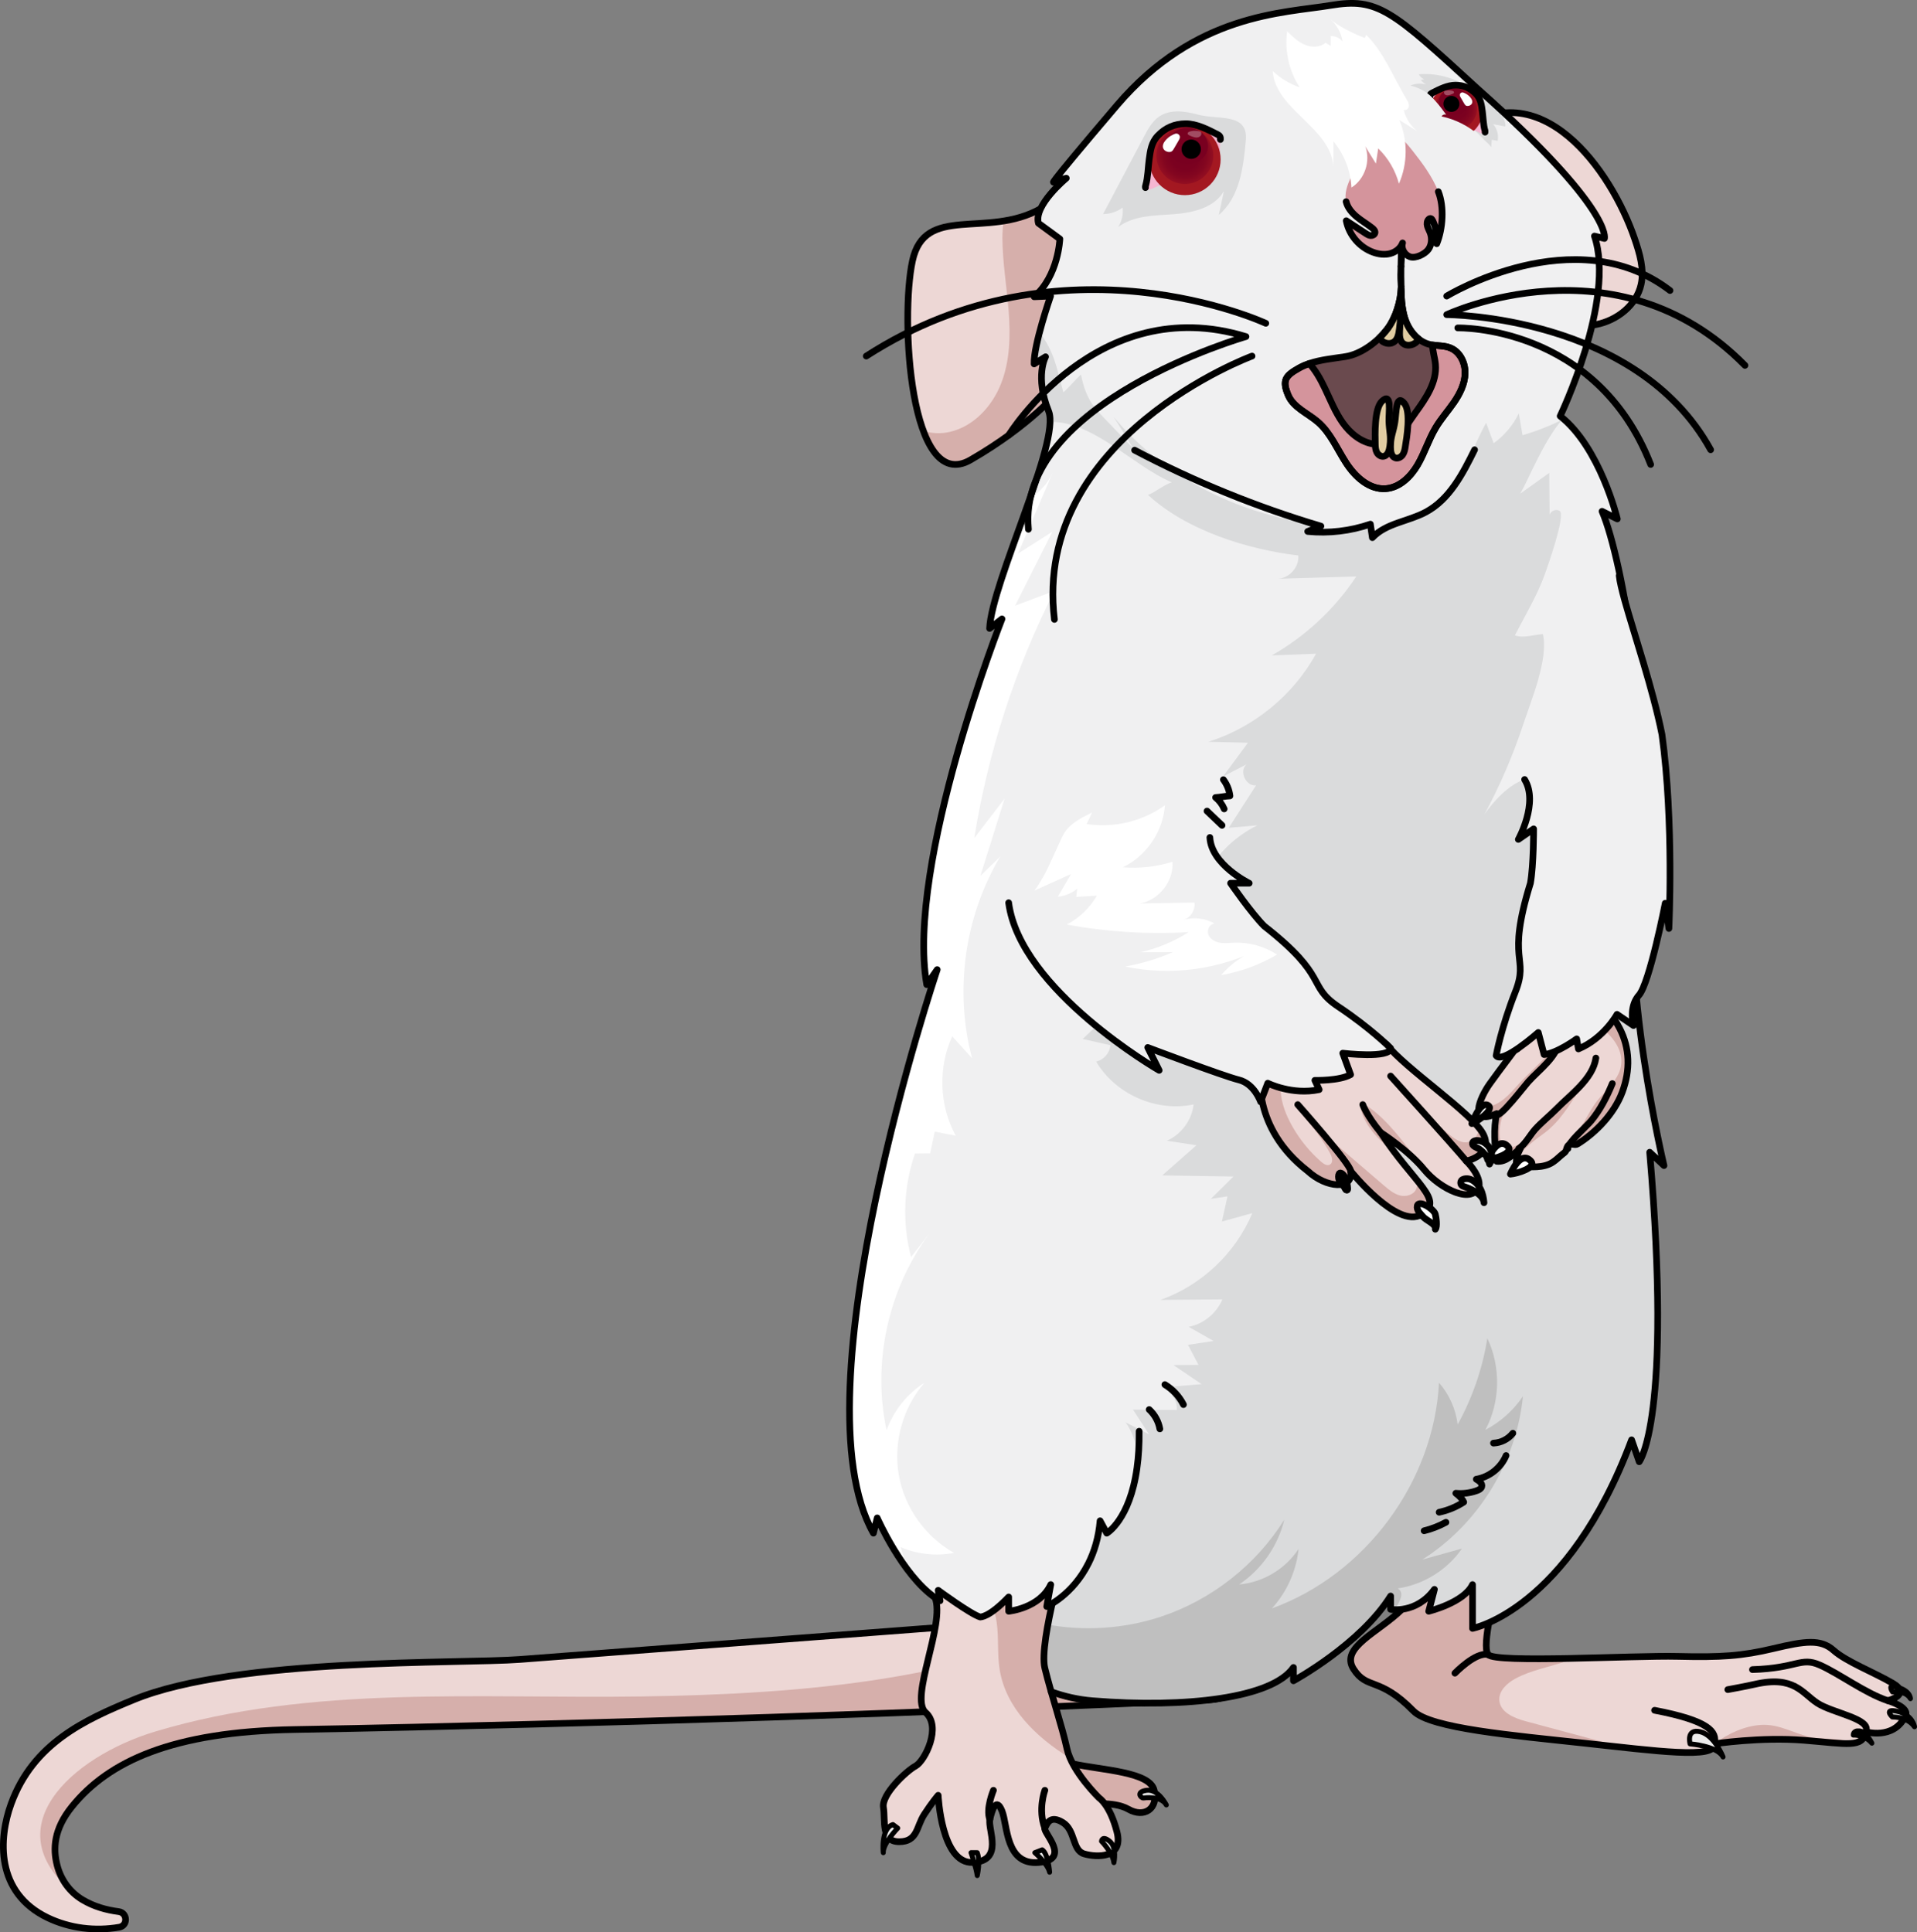 <?xml version="1.0" encoding="utf-8"?>
<!-- Generator: Adobe Illustrator 27.0.0, SVG Export Plug-In . SVG Version: 6.00 Build 0)  -->
<svg version="1.1" id="Camada_1" xmlns="http://www.w3.org/2000/svg" xmlns:xlink="http://www.w3.org/1999/xlink" x="0px" y="0px"
	 width="287.512px" height="289.867px" viewBox="0 0 287.512 289.867" enable-background="new 0 0 287.512 289.867"
	 xml:space="preserve">
<rect x="0" y="0" width="287.512" height="289.867" fill="#808080" stroke="none"/>
<g>
	<path fill="#EDD7D5" d="M245.17,35.832c0.75,2.205,1.457,4.555,0.959,6.83c-0.683,3.124-3.623,5.423-6.764,6.025
		s-6.407-0.247-9.286-1.641c-8.214-3.979-22.414-18.883-11.538-27.166C230.976,10.409,241.681,25.568,245.17,35.832z"/>
	<path fill="none" stroke="#000000" stroke-linecap="round" stroke-linejoin="round" stroke-miterlimit="10" d="M245.17,35.832
		c0.75,2.205,1.457,4.555,0.959,6.83c-0.683,3.124-3.623,5.423-6.764,6.025s-6.407-0.247-9.286-1.641
		c-8.214-3.979-22.414-18.883-11.538-27.166C230.976,10.409,241.681,25.568,245.17,35.832z"/>
	<path fill="#EDD7D5" d="M162.281,37.128l-3.57,21.57c0,0-4,5-13.15,10.29c-3.28,1.9-5.57-0.32-7.06-4.33
		c-2.68-7.16-2.84-20.04-1.65-25.53c1.44-6.64,7.33-4.97,13.67-5.98c1.85-0.3,3.73-0.82,5.56-1.84L162.281,37.128z"/>
	<path fill="#D6AFAB" d="M162.281,37.128l-3.57,21.57c0,0-4,5-13.15,10.29c-3.28,1.9-5.57-0.32-7.06-4.33
		c1.28,0.37,2.66,0.43,3.96,0.13c3.58-0.83,6.36-3.85,7.69-7.27c1.33-3.42,1.41-7.19,1.13-10.85c-0.29-3.66-0.92-7.3-0.94-10.97
		c0-0.73,0.05-1.62,0.18-2.55c1.85-0.3,3.73-0.82,5.56-1.84L162.281,37.128z"/>
	<path fill="none" stroke="#000000" stroke-linecap="round" stroke-linejoin="round" stroke-miterlimit="10" d="M156.077,31.307
		c-8.083,4.535-17.369-0.751-19.226,7.821s-0.429,35.143,8.714,29.857c9.143-5.286,13.143-10.286,13.143-10.286l3.571-21.571
		L156.077,31.307z"/>
	<path fill="#EDD7D5" d="M285.711,257.558c-1.82,3.46-5.9,2.21-5.9,2.21c-0.21,1.24-0.89,1.69-2.33,1.76
		c-1.43,0.09-3.62-0.21-6.88-0.47c-6.28-0.52-12.95,0.45-13.47,0.52c-0.02,0.01-0.03,0.01-0.03,0.01c0,0.01,0,0.01,0,0.02
		c0.07,0.54-0.39,0.88-1.26,1.08h-0.01c-2.13,0.47-6.72,0.06-12.34-0.55c-1.87-0.2-3.85-0.43-5.89-0.65
		c-10.67-1.16-23.05-2.21-25.61-4.82c-5.14-5.25-6.96-3.11-9-6.33c-2.03-3.21,3.75-5.46,7.27-8.93l1.47-7.46l10.44-5.46l2.25,10.01
		c0,0-2.3,8.36-1.23,9.7c0.55,0.69,6.4,0.7,12.81,0.56c0.01,0.01,0.01,0,0.01,0c5.97-0.12,12.42-0.37,15.57-0.29
		c6.54,0.16,9.7-0.05,14.41-1.18c4.72-1.12,7.07-1.45,9,0.27c1.93,1.72,5.9,3.21,8.84,4.92c2.95,1.71-0.69,2.63-0.69,2.63
		S286.671,256.128,285.711,257.558z"/>
	<path fill="#D6AFAB" d="M243.491,262.138c-1.87-0.2-3.85-0.43-5.89-0.65c-10.67-1.16-23.05-2.21-25.61-4.82
		c-5.14-5.25-6.96-3.11-9-6.33c-2.03-3.21,3.75-5.46,7.27-8.93l1.47-7.46l10.44-5.46l2.25,10.01c0,0-2.3,8.36-1.23,9.7
		c0.55,0.69,6.4,0.7,12.81,0.56c-0.4,0.18-0.82,0.34-1.23,0.48c-2.52,0.86-5.19,1.31-7.52,2.58c-1.26,0.69-2.5,1.85-2.38,3.27
		c0.15,1.79,2.22,2.64,3.96,3.11C233.711,259.508,238.601,260.818,243.491,262.138z"/>
	<path fill="#D6AFAB" d="M277.481,261.528c-1.43,0.09-3.62-0.21-6.88-0.47c-6.28-0.52-12.95,0.45-13.47,0.52
		c2.11-1.6,4.62-2.69,6.99-2.83c2.88-0.17,4.95,1.37,7.79,1.91C273.261,260.908,276.781,260.648,277.481,261.528z"/>
	<path fill="none" stroke="#000000" stroke-linecap="round" stroke-linejoin="round" stroke-miterlimit="10" d="M210.262,241.405
		c-3.518,3.473-9.304,5.723-7.268,8.937c2.036,3.214,3.857,1.071,9,6.321c2.559,2.612,14.938,3.663,25.607,4.821
		c10.773,1.169,19.823,2.422,19.5,0.107c0,0,6.964-1.071,13.5-0.536s8.786,1.179,9.214-1.286c0,0,4.071,1.249,5.893-2.215
		c0.964-1.428-2.571-2.446-2.571-2.446s3.643-0.924,0.696-2.632c-2.946-1.707-6.911-3.205-8.839-4.92
		c-1.929-1.716-4.286-1.394-9-0.269s-7.875,1.339-14.411,1.179c-6.536-0.161-27.321,1.071-28.393-0.268
		c-1.071-1.339,1.232-9.696,1.232-9.696l-2.25-10.018l-10.446,5.464L210.262,241.405z"/>
	<path fill="#EDD7D5" d="M187.691,251.728c-0.44,0.6-0.96,1.12-1.54,1.56c-1.38,1.04-3.1,1.63-4.87,1.71
		c-10.17,0.47-20.34,0.9-30.52,1.31c-23.66,0.95-47.34,1.73-71.01,2.34c-11.83,0.31-23.68,0.6-35.52,0.79
		c-18.45,0.31-27.99,4.81-33.45,11.58c-3.07,3.81-2.82,7.01-1.97,9.61c0.49,1.52,1.51,2.79,2.78,3.77c0.02,0.01,0.03,0.02,0.05,0.03
		c1.04,0.79,2.24,1.38,3.47,1.76c0.883,0.27,1.786,0.449,2.699,0.566c1.326,0.17,1.374,2.114,0.058,2.343
		c-3.607,0.629-7.411,0.163-10.717-1.429c-7.84-3.76-7.38-11.89-5.48-17.08c3.31-9.08,11.04-12.61,18.43-15.64
		c15.43-6.32,49.04-5.35,57.88-6.02c23.73-1.81,47.47-3.62,71.2-5.44c9.29-8.61,23.04-9.87,33.94-3.4
		C187.171,242.488,191.061,247.148,187.691,251.728z"/>
	<path fill="#D6AFAB" d="M186.151,253.288c-1.38,1.04-3.1,1.63-4.87,1.71c-10.17,0.47-20.34,0.9-30.52,1.31
		c-23.66,0.95-47.34,1.73-71.01,2.34c-11.83,0.31-23.68,0.6-35.52,0.79c-18.45,0.31-27.99,4.81-33.45,11.58
		c-3.07,3.81-2.82,7.01-1.97,9.61c0.49,1.52,1.51,2.79,2.78,3.77c-12.919-9.949-0.919-20.877,11.73-24.67
		c23.406-7.019,48.5-4.88,72.94-5.25c24.43-0.37,49.65-2.39,71.34-13.65c3.79-1.97,7.09-0.26,11.37-0.25
		c0.02,0.37-1.82,0.68-1.8,1.05C181.631,244.298,186.711,248.128,186.151,253.288z"/>
	<path fill="none" stroke="#000000" stroke-linecap="round" stroke-linejoin="round" stroke-miterlimit="10" d="M1.666,270.592
		c-1.891,5.186-2.355,13.311,5.488,17.08c3.305,1.588,7.111,2.053,10.721,1.424c1.333-0.232,1.256-2.169-0.085-2.344
		c-1.873-0.244-3.699-0.752-5.412-1.773c-1.936-1.154-3.274-3.04-3.823-5.226c-0.611-2.432-0.506-5.346,2.225-8.733
		c5.464-6.775,15.001-11.27,33.455-11.579c11.835-0.198,23.683-0.485,35.515-0.791c23.675-0.612,47.346-1.392,71.01-2.34
		c10.176-0.408,20.35-0.847,30.523-1.317c2.505-0.116,4.918-1.246,6.406-3.265c3.376-4.585-0.523-9.24-4.566-11.639
		c-10.898-6.467-24.648-5.209-33.944,3.403c-23.732,1.811-47.463,3.622-71.195,5.433c-8.846,0.675-42.455-0.298-57.883,6.024
		C12.707,257.979,4.977,261.512,1.666,270.592z"/>
	<path fill="#DADBDC" d="M247.421,172.838c3.43,40.15-1.57,46.43-1.57,46.43l-1.14-3.28c-9.57,25.57-23.86,28.28-23.86,28.28v-6.57
		c-1.29,2.72-6.57,4-6.57,4l0.86-3.28c-2.03,2.77-4.7,3.08-5.92,3.05c-0.41-0.01-0.66-0.05-0.66-0.05v-2
		c-4.57,7.28-14.57,12.71-14.57,12.71v-2c-3.14,4.57-16,6.14-30.14,5c-6.67-0.54-12.14-3.91-16.05-7.32
		c-4.38-3.82-6.81-7.68-6.81-7.68c-0.2-0.11-0.39-0.23-0.58-0.36c-5-3.32-8.85-12.07-8.85-12.07l-0.57,2.29
		c-11.85-20.86,9.57-84.54,9.57-84.54l-1.57,2.25c-3.14-18.14,11.29-54.86,11.29-54.86l-1.86,1.43c0.27-6.24,8.9-24.39,9.06-30.99
		c0.03-0.64-0.04-1.18-0.2-1.58c-2.03-5.01-0.59-7.95-0.48-8.17l-1.7,1.06c-0.04-1.11,0.34-2.94,0.81-4.75
		c0.72-2.74,1.65-5.42,1.65-5.42l-2.46,0.1c3.64-3.1,3.86-8.68,3.86-8.68l-3.22-2.35c-0.75-2.68,4.18-6.75,4.18-6.75l-1.71,0.43
		c0,0-2.47,2.46,9.31-11.36c11.77-13.82,24.97-13.82,32.04-15c7.08-1.18,9.11,0.64,22.08,12.53c20.35,18.11,19,22.43,19,22.43
		l-1.5-0.35c3.21,9.57-5.15,27-5.15,27c0.15,0.12,0.3,0.24,0.44,0.37c0.03,0.02,0.06,0.04,0.09,0.07
		c5.62,4.91,8.04,14.98,8.04,14.98l-2.28-1.14c1.09,2.52,2.35,7.38,3.41,13.41c2.04,11.4,3.41,26.96,1.73,38.73
		c-0.9,6.3-0.66,13.82,0.02,20.94c0.4,4.15,0.96,8.17,1.53,11.72c1.25,7.77,2.59,13.34,2.59,13.34L247.421,172.838z"/>
	<path fill="#BFBFBF" d="M213.321,233.948c1.98-0.55,3.96-1.1,5.94-1.65c-2.2,3.21-5.79,5.42-9.64,5.98
		c0.23,0.12,0.43,0.33,0.5,0.58c0.15,0.56-0.12,1.15-0.39,1.66c-0.17,0.32-0.34,0.63-0.51,0.95c-0.41-0.01-0.66-0.05-0.66-0.05v-2
		c-4.57,7.28-14.57,12.71-14.57,12.71v-2c-3.14,4.57-16,6.14-30.14,5c-6.67-0.54-12.14-3.91-16.05-7.32
		c-4.38-3.82-6.81-7.68-6.81-7.68c-0.2-0.11-0.39-0.23-0.58-0.36c1.05-0.22,2.16-0.23,3.21-0.05c4.42,0.78,8.6,3.07,13.13,3.92
		c5.73,1.08,11.74,0.72,17.29-1.1c7.63-2.51,14.33-7.77,18.58-14.58c-0.94,3.93-3.41,7.47-6.77,9.72c3.57-0.3,6.95-2.33,8.91-5.33
		c-0.34,3.3-1.76,6.48-4,8.92c13.99-5.06,24.31-18.99,25.06-33.85c1.53,1.74,2.52,3.96,2.8,6.27c2.21-4.01,3.73-8.4,4.45-12.93
		c2.05,4.28,1.95,9.54-0.29,13.73c2.26-1.18,4.21-2.93,5.63-5.04C227.441,219.338,221.711,228.638,213.321,233.948z"/>
	<path fill="#F0F0F1" d="M250.301,139.278l-0.55-3.79c0,0-2.34,11.98-3.94,13.79c-0.14,0.16-0.27,0.33-0.37,0.5
		c-1.1,1.77-0.45,4.06-0.45,4.06l-2.47-1.68c0,0-1.95,3.58-5.79,5.19l-0.26-1.51c0,0-2.94,2.17-4.89,2.35l-0.87-3.31
		c0,0-5.41,4.79-6.32,3.47c0,0,0.75-4.17,2.88-9.56c2.13-5.39-1.44-4.35,2.26-16.3c0.49-2.69,0.48-8.15,0.48-8.15l-2.29,1.58
		c0,0,3.08-5.52,0.94-8.99c-2.3,0.7-4.65,3.24-6.01,5.21c2.32-4.3,4.26-8.81,5.8-13.45c1.2-3.65,3.82-9.84,2.95-13.57
		c-1.37,0.1-2.83,0.64-4.2,0.2c1.56-3.05,3.32-5.92,4.5-9.19c0.37-1.03,3.14-8.84,2.23-9.47c-0.53-0.38-1.4-0.02-1.52,0.62
		c-0.01-2.11-0.03-4.23-0.05-6.34c-1.45,1.04-2.9,2.08-4.35,3.11c1.41-2.45,3.51-7.97,6.42-11.26c0.03,0.02,0.06,0.04,0.09,0.07
		c5.62,4.91,8.04,14.98,8.04,14.98l-2.28-1.14c1.09,2.52,2.35,7.38,3.41,13.41c1.42,5.08,4.22,13.29,5.57,20.06
		C251.081,123.288,250.301,139.278,250.301,139.278z"/>
	<path fill="#D6AFAB" d="M160.91,264.588c4.477,0.969,11.548,1.183,12.191,3.969s-1.5,4.179-3.857,2.839
		c-2.357-1.339-6.321-0.643-6.321-0.643L160.91,264.588z"/>
	<path fill="none" stroke="#000000" stroke-linecap="round" stroke-linejoin="round" stroke-miterlimit="10" d="M160.91,264.588
		c4.477,0.969,11.548,1.183,12.191,3.969s-1.5,4.179-3.857,2.839c-2.357-1.339-6.321-0.643-6.321-0.643L160.91,264.588z"/>
	
		<path fill="#ECECEC" stroke="#000000" stroke-width="0.75" stroke-linecap="round" stroke-linejoin="round" stroke-miterlimit="10" d="
		M171.494,269.708c0,0,2.643-0.401,3.429,1.045c0,0-1.214-2.411-2.929-2.196C170.28,268.771,171.123,269.744,171.494,269.708z"/>
	<path fill="#EDD7D5" d="M162.601,278.088c-1.82-0.53-1.29-3.53-3.21-4.71c-1.93-1.18-2.36,0.21-2.68,0.86
		c-0.32,0.64,4.07,4.71-0.93,5.14c-5,0.44-4.64-5.57-5.5-7.71c-0.86-2.15-1.5-0.22-1.82,1.28c-0.32,1.5,2.14,6.22-2.57,6.43
		c-4.72,0.21-5.18-10.07-5.18-10.07s-0.93,1.07-2.11,2.89s-0.96,4.07-3.75,4.07s-2.04-3.21-2.36-5.14
		c-0.32-1.93,3.43-5.46,4.82-6.21c1.4-0.75,3.97-5.9,1.5-8.04c-2.46-2.14,3-13.29,1.43-17.23l4.72-4.5l5.85-5.59l9.33,2.14
		c0,0-4.4,14.57-3.43,18.54c0.96,3.96,2.57,8.68,3.32,12.1c0.1,0.46,0.26,0.93,0.47,1.4c1.3,3.02,4.35,5.97,4.35,5.97
		s1.61,0.99,2.67,5.06S164.421,278.628,162.601,278.088z"/>
	<path fill="#D6AFAB" d="M160.501,263.738c-5.09-3.11-9.67-7.54-10.58-13.34c-0.37-2.35-0.1-4.76-0.45-7.11
		c-0.39-2.72-1.69-5.26-3.53-7.28c-0.27-0.3-0.61-0.58-0.98-0.86l5.85-5.59l9.33,2.14c0,0-4.4,14.57-3.43,18.54
		c0.96,3.96,2.57,8.68,3.32,12.1C160.131,262.798,160.291,263.268,160.501,263.738z"/>
	<path fill="none" stroke="#000000" stroke-linecap="round" stroke-linejoin="round" stroke-miterlimit="10" d="M140.237,239.646
		c1.579,3.947-3.886,15.09-1.421,17.232c2.464,2.143-0.107,7.286-1.5,8.036c-1.393,0.75-5.143,4.286-4.821,6.214
		c0.321,1.929-0.429,5.143,2.357,5.143s2.571-2.25,3.75-4.071s2.107-2.893,2.107-2.893s0.464,10.286,5.179,10.071
		c4.714-0.214,2.25-4.929,2.571-6.429s0.964-3.429,1.821-1.286s0.503,8.149,5.501,7.718c4.999-0.432,0.606-4.503,0.927-5.146
		s0.75-2.036,2.679-0.857c1.929,1.179,1.393,4.179,3.214,4.714s5.977,0.75,4.917-3.321c-1.06-4.071-2.667-5.061-2.667-5.061
		s-4.071-3.939-4.821-7.367c-0.75-3.429-2.357-8.143-3.321-12.107c-0.964-3.964,3.429-18.536,3.429-18.536l-9.321-2.143
		L140.237,239.646z"/>
	<path fill="none" stroke="#000000" stroke-linecap="round" stroke-linejoin="round" stroke-miterlimit="10" d="M148.994,268.557
		c0,0-1.179,2.786-0.536,4.393"/>
	<path fill="none" stroke="#000000" stroke-linecap="round" stroke-linejoin="round" stroke-miterlimit="10" d="M156.708,274.235
		c-1.071-2.786,0-5.679,0-5.679"/>
	
		<path fill="#ECECEC" stroke="#000000" stroke-width="0.75" stroke-linecap="round" stroke-linejoin="round" stroke-miterlimit="10" d="
		M134.637,274.235c0,0-2.253,2.321-2.162,3.679c0,0-0.409-3.643,1.448-4.214L134.637,274.235z"/>
	
		<path fill="#ECECEC" stroke="#000000" stroke-width="0.75" stroke-linecap="round" stroke-linejoin="round" stroke-miterlimit="10" d="
		M145.637,277.914c0,0,0.786,2.286,0.929,3.429c0,0,0.5-2.143,0-3.429H145.637z"/>
	
		<path fill="#ECECEC" stroke="#000000" stroke-width="0.75" stroke-linecap="round" stroke-linejoin="round" stroke-miterlimit="10" d="
		M155.208,277.914c0,0,1.929,1.643,2.214,2.929c0,0-0.214-2.786-1.107-3.357L155.208,277.914z"/>
	
		<path fill="#ECECEC" stroke="#000000" stroke-width="0.75" stroke-linecap="round" stroke-linejoin="round" stroke-miterlimit="10" d="
		M165.208,276.199c0,0,1.71,1.765,1.855,3.204c0,0,0.502-2.275-0.641-3.204S165.208,276.199,165.208,276.199z"/>
	<path fill="#F0F0F1" d="M190.741,98.318c2.22-0.08,4.43-0.17,6.65-0.26c-3.44,6.24-9.34,11.07-16.14,13.21
		c1.98,0.05,3.95,0.1,5.92,0.15c-1.24,1.68-2.49,3.37-3.74,5.06c1.17-0.6,2.34-1.21,3.51-1.81c-1.15,1.02-0.07,3.35,1.45,3.13
		c-1.37,2.13-2.74,4.25-4.1,6.38c1.43-0.13,2.87-0.25,4.31-0.38c-6.32,3.07-10.52,10.05-10.26,17.07
		c-5.32,4.99-10.64,9.99-15.96,14.98c1.39,0.32,2.77,0.63,4.15,0.94c-0.08,1.16-0.99,2.21-2.13,2.45c2.88,4.91,9.06,7.63,14.62,6.43
		c-0.26,2.34-1.84,4.5-4.01,5.45c1.48,0.23,2.95,0.46,4.43,0.68c-1.71,1.51-3.42,3.01-5.13,4.52c3.56,0.05,7.12,0.11,10.68,0.17
		c-1.13,1.11-2.26,2.23-3.39,3.35c0.83-0.13,1.67-0.25,2.5-0.38c-0.28,1.26-0.56,2.52-0.84,3.78c1.52-0.42,3.04-0.84,4.56-1.26
		c-2.51,6.01-7.65,10.86-13.79,13.02c3.1-0.03,6.2-0.05,9.3-0.08c-0.87,2.09-2.83,3.69-5.05,4.12c1.25,0.71,2.5,1.41,3.74,2.12
		c-1.28,0.2-2.56,0.39-3.85,0.58c0.53,1,1.06,2,1.58,3c-1.25,0.01-2.5,0.03-3.75,0.04c1.4,0.95,2.81,1.9,4.21,2.85
		c-2.03,0.17-4.07,0.35-6.1,0.52c1.44,0.38,2.5,1.87,2.38,3.36c-2.19-0.02-4.38-0.03-6.56-0.05c0.8,1.24,1.6,2.47,2.41,3.71
		c-1.18-0.6-2.35-1.2-3.52-1.8c1.42,1.98,1.89,4.32,1.72,6.72c0,0.03,0,0.06-0.01,0.09c-1.08,7.83-4.54,9.81-4.54,9.81l-1-1.86
		c-0.22,2.55-0.88,4.65-1.73,6.35c-0.93,1.62-1.76,2.94-2.87,4.01c-0.97,0.94-2.16,1.94-3.4,2.5l0.6-3.29c-1.68,3.57-6.31,4-6.31,4
		v-2.14c-3,3.14-4.29,3-4.29,3c-1.43-0.43-6.28-4-6.28-4l0.28,1.57c-1.75-0.99-3.37-2.69-4.76-4.51c-2.81-3.69-4.67-7.92-4.67-7.92
		l-0.57,2.29c-11.85-20.86,9.57-84.54,9.57-84.54l-1.57,2.25c-3.14-18.14,11.29-54.86,11.29-54.86l-1.86,1.43
		c0.16-3.8,3.43-12.03,6-19.37c1.64-4.7,3-9.04,3.06-11.62c6.56-0.08,12.42,6.6,18.26,9.08c-1.2,0.37-2.41,1.44-3.56,1.89
		c5.77,5.31,14.87,8.17,22.54,9.08c0.16,1.77-1.42,3.5-3.2,3.5c3.96-0.12,7.93-0.24,11.89-0.35
		C200.191,91.348,195.811,95.438,190.741,98.318z"/>
	<path fill="#FFFFFF" d="M150.671,119.798c-1.21,3.86-2.42,7.72-3.63,11.58c0.99-0.96,1.98-1.92,2.97-2.88
		c-5.35,8.98-6.91,20.15-4.22,30.25c-0.99-1.1-1.98-2.19-2.97-3.29c-2.16,4.68-1.96,10.39,0.53,14.91c-1.05-0.2-2.11-0.41-3.16-0.62
		c-0.23,1.09-0.46,2.18-0.68,3.27c-0.76,0.01-1.52,0.01-2.28,0.02c-1.73,4.96-1.94,10.44-0.59,15.53c0.92-1.19,1.85-2.37,2.77-3.55
		c-6.19,8.33-8.63,19.38-6.44,29.53c1.04-2.92,3.07-5.47,5.68-7.13c-3.24,3.73-4.7,8.95-3.85,13.83c0.84,4.87,3.98,9.29,8.3,11.7
		c-2.68,0.51-5.52,0.21-8.02-0.87c0.33,1.2,0.72,2.38,1.15,3.54c-2.81-3.69-4.67-7.92-4.67-7.92l-0.57,2.29
		c-11.85-20.86,9.57-84.54,9.57-84.54l-1.57,2.25c-3.14-18.14,11.29-54.86,11.29-54.86l-1.86,1.43c0.16-3.8,3.43-12.03,6-19.37
		c1.54-1.14,2.82-2.49,3.45-3.97c-1.73,4.04-3.46,8.08-5.2,12.12c1.72-1.09,3.44-2.18,5.16-3.28c-1.86,3.7-3.72,7.39-5.59,11.09
		c1.97-0.74,3.94-1.48,5.9-2.22c-5.89,11.64-9.96,24.19-12.02,37.07C147.641,123.738,149.151,121.768,150.671,119.798z"/>
	<path fill="#F0F0F1" d="M240.641,35.768l-1.5-0.35c3.21,9.57-5.15,27-5.15,27c0.18,0.14,0.36,0.29,0.53,0.44
		c-1.98,0.99-4.04,1.81-6.17,2.43c-0.19-1.09-0.37-2.19-0.56-3.28c-0.86,1.78-2.17,3.33-3.77,4.48c-0.38-1.02-0.76-2.04-1.13-3.06
		c-1.88,3.37-3.66,8.61-6.31,11.28c-3.05,3.07-7.07,3.48-10.75,5.94c-0.03-0.87-0.28-1.15-0.3-2.02c-3.17,1.74-5.86,1.83-9.4,1.09
		c0.48-0.4,0.55-0.67,1.03-1.08c-11.64-1.61-22.71-7.1-30.18-16.16c0.63,0.89,2.45,4.01,3.07,4.9c-1.13-1.3-4.74-4.85-5.79-6.15
		c-1.19-1.48-1.79-3.23-2.14-5.05c-0.92,0.85-1.7,1.85-2.64,2.67c-1.06-3.9-1.37-6.07-3.57-9.01c0.72-2.74,1.65-5.42,1.65-5.42
		l-2.46,0.1c3.64-3.1,3.86-8.68,3.86-8.68l-3.22-2.35c-0.75-2.68,4.18-6.75,4.18-6.75l-1.71,0.43c0,0-2.47,2.46,9.31-11.36
		c11.77-13.82,24.97-13.82,32.04-15c7.08-1.18,9.11,0.64,22.08,12.53C241.991,31.448,240.641,35.768,240.641,35.768z"/>
	<path fill="#6A4A4E" d="M219.731,56.018c-0.04,1.57-0.78,3.04-1.66,4.33c-0.89,1.29-1.95,2.47-2.75,3.82
		c-1.06,1.77-1.66,3.78-2.7,5.56c-1.04,1.78-2.7,3.41-4.76,3.57c-2.48,0.2-4.62-1.77-5.97-3.86c-1.36-2.09-2.34-4.5-4.22-6.13
		c-1.54-1.33-3.68-2.16-4.47-4.03c-0.93-2.22-0.45-2.91,1.65-4.08c0.49-0.27,1-0.49,1.52-0.67c1.73-0.59,3.62-0.75,5.44-1.04
		c2.38-0.38,4.85-2.26,6.29-4.18c1.2-1.6,2.02-4.14,2.04-6.25v0.14c0.03,1.69,0.11,3.42,0.72,5c0.62,1.58,1.85,3.02,3.49,3.45
		c0.17,0.04,0.33,0.08,0.5,0.1c0.9,0.14,1.84,0.1,2.67,0.44C218.981,52.778,219.781,54.448,219.731,56.018z"/>
	<path fill="none" stroke="#000000" stroke-linecap="round" stroke-linejoin="round" stroke-miterlimit="10" d="M210.438,68.372
		c-0.011,0.422-0.039,0.86-0.238,1.232c-0.199,0.372-0.615,0.661-1.03,0.583c-0.622-0.117-0.835-0.885-0.921-1.512
		c-0.215-1.562,0.088-2.164,0.142-3.74c0.047-1.376-0.476-4.451,1.052-3.005C210.598,63.022,210.475,66.915,210.438,68.372z"/>
	<path fill="#6A4A4E" d="M219.731,56.018c-0.04,1.57-0.78,3.04-1.66,4.33c-0.89,1.29-1.95,2.47-2.75,3.82
		c-1.06,1.77-1.66,3.78-2.7,5.56c-1.04,1.78-2.7,3.41-4.76,3.57c-2.48,0.2-4.62-1.77-5.97-3.86c-1.36-2.09-2.34-4.5-4.22-6.13
		c-1.54-1.33-3.68-2.16-4.47-4.03c-0.93-2.22-0.45-2.91,1.65-4.08c0.49-0.27,1-0.49,1.52-0.67c1.73-0.59,3.62-0.75,5.44-1.04
		c1.81-0.29,3.66-1.44,5.08-2.82c0.46-0.44,0.86-0.9,1.21-1.36c0.61-0.82,1.13-1.88,1.48-3.01v-0.01c0.32-0.99,0.52-2.02,0.55-2.97
		v-0.01c0.01-0.09,0.01-0.17,0.01-0.25v0.14c0.01,0.45,0.02,0.91,0.04,1.36c0.05,0.92,0.16,1.84,0.39,2.72
		c0.08,0.3,0.16,0.59,0.28,0.88c0,0.02,0.01,0.03,0.01,0.04c0.4,1.02,1.05,1.98,1.91,2.65c0.47,0.37,1,0.64,1.58,0.8
		c0.17,0.04,0.33,0.08,0.5,0.1c0.9,0.14,1.84,0.1,2.67,0.44C218.981,52.778,219.781,54.448,219.731,56.018z"/>
	<path fill="#E0CCA2" d="M212.771,50.848c-0.08,0.17-0.19,0.32-0.33,0.46c-0.35,0.34-0.98,0.57-1.53,0.44
		c-0.84-0.2-0.99-0.99-1-1.62c0-0.85,0.11-3.59,0.27-5.57c0.05,0.92,0.16,1.84,0.39,2.72c0.08,0.3,0.16,0.59,0.28,0.88
		c0,0.02,0.01,0.03,0.01,0.04C211.261,49.218,211.911,50.178,212.771,50.848z"/>
	<path fill="none" stroke="#000000" stroke-linecap="round" stroke-linejoin="round" stroke-miterlimit="10" d="M212.771,50.848
		c-0.08,0.17-0.19,0.32-0.33,0.46c-0.35,0.34-0.98,0.57-1.53,0.44c-0.84-0.2-0.99-0.99-1-1.62c0-0.85,0.11-3.59,0.27-5.57
		c0.05,0.92,0.16,1.84,0.39,2.72c0.08,0.3,0.16,0.59,0.28,0.88c0,0.02,0.01,0.03,0.01,0.04
		C211.261,49.218,211.911,50.178,212.771,50.848z"/>
	<path fill="#E0CCA2" d="M209.781,49.998c-0.13,0.63-0.42,1.4-1.29,1.51c-0.58,0.08-1.16-0.21-1.44-0.58
		c-0.06-0.08-0.11-0.17-0.16-0.26c0.46-0.44,0.86-0.9,1.21-1.36c0.61-0.82,1.13-1.88,1.48-3.01v-0.01c0.32-0.99,0.52-2.02,0.55-2.97
		C210.221,44.868,210.081,48.448,209.781,49.998z"/>
	<path fill="none" stroke="#000000" stroke-linecap="round" stroke-linejoin="round" stroke-miterlimit="10" d="M209.781,49.998
		c-0.13,0.63-0.42,1.4-1.29,1.51c-0.58,0.08-1.16-0.21-1.44-0.58c-0.06-0.08-0.11-0.17-0.16-0.26c0.46-0.44,0.86-0.9,1.21-1.36
		c0.61-0.82,1.13-1.88,1.48-3.01v-0.01c0.32-0.99,0.52-2.02,0.55-2.97C210.221,44.868,210.081,48.448,209.781,49.998z"/>
	<path fill="#D4949C" d="M219.731,56.018c-0.04,1.57-0.78,3.04-1.66,4.33c-0.89,1.29-1.95,2.47-2.75,3.82
		c-1.06,1.77-1.66,3.78-2.7,5.56c-1.04,1.78-2.7,3.41-4.76,3.57c-2.48,0.2-4.62-1.77-5.97-3.86c-1.36-2.09-2.34-4.5-4.22-6.13
		c-1.54-1.33-3.68-2.16-4.47-4.03c-0.93-2.22-0.45-2.91,1.65-4.08c0.49-0.27,1-0.49,1.52-0.67c0.98,1.08,1.71,2.41,2.34,3.74
		c0.84,1.75,1.55,3.57,2.67,5.15c1.12,1.58,2.75,2.93,4.67,3.2c0.07,0.01,0.13,0.02,0.2,0.02c3.08,0.3,4.5-2.61,6.06-4.76
		c1.57-2.16,3.22-4.57,2.98-7.23c-0.09-0.97-0.43-1.93-0.44-2.9c0.9,0.14,1.84,0.1,2.67,0.44
		C218.981,52.778,219.781,54.448,219.731,56.018z"/>
	<path fill="none" stroke="#000000" stroke-linecap="round" stroke-linejoin="round" stroke-miterlimit="10" d="M219.731,56.018
		c-0.04,1.57-0.78,3.04-1.66,4.33c-0.89,1.29-1.95,2.47-2.75,3.82c-1.06,1.77-1.66,3.78-2.7,5.56c-1.04,1.78-2.7,3.41-4.76,3.57
		c-2.48,0.2-4.62-1.77-5.97-3.86c-1.36-2.09-2.34-4.5-4.22-6.13c-1.54-1.33-3.68-2.16-4.47-4.03c-0.93-2.22-0.45-2.91,1.65-4.08
		c0.49-0.27,1-0.49,1.52-0.67c0.98,1.08,1.71,2.41,2.34,3.74c0.84,1.75,1.55,3.57,2.67,5.15c1.12,1.58,2.75,2.93,4.67,3.2
		c0.07,0.01,0.13,0.02,0.2,0.02c3.08,0.3,4.5-2.61,6.06-4.76c1.57-2.16,3.22-4.57,2.98-7.23c-0.09-0.97-0.43-1.93-0.44-2.9
		c0.9,0.14,1.84,0.1,2.67,0.44C218.981,52.778,219.781,54.448,219.731,56.018z"/>
	<path fill="#DADBDC" d="M211.532,12.838c0.743-0.323,1.597-0.38,2.377-0.161c-0.316-0.16-0.593-0.396-0.802-0.683
		c0.165-0.031,0.33-0.063,0.495-0.094c-0.343-0.149-0.63-0.422-0.798-0.756c2.253-0.208,4.54,0.343,6.559,1.365
		c2.019,1.022,3.782,2.5,5.314,4.165c0.593,0.646,1.19,1.43,1.092,2.301c-0.609-0.117-1.219-0.234-1.828-0.351
		c0.594,0.671,0.853,1.624,0.681,2.504c-0.296-0.054-0.592-0.108-0.888-0.162c-0.028,0.384-0.056,0.768-0.084,1.151
		c0.015-0.201-0.8-0.879-0.958-1.045c-0.366-0.385-0.741-0.763-1.123-1.134c-0.749-0.727-1.528-1.424-2.333-2.088
		c-1.543-1.274-3.278-2.291-4.803-3.568C213.596,13.583,212.594,13.082,211.532,12.838z"/>
	<path fill="#DADBDC" d="M179.691,17.198c-1.92-0.525-4.118-0.849-5.78,0.247c-1.089,0.718-1.741,1.92-2.35,3.073
		c-2.04,3.863-4.08,7.727-6.119,11.59c1.047,0.004,2.091-0.342,2.929-0.97c0.12,1.014-0.122,2.067-0.673,2.927
		c2.306-1.747,5.437-1.729,8.323-1.934c2.886-0.206,6.135-0.966,7.547-3.491c-0.255,1.196-0.509,2.392-0.764,3.589
		c3.124-2.634,3.696-7.147,4.048-11.218C187.209,16.867,182.662,18.011,179.691,17.198z"/>
	<path fill="none" stroke="#000000" stroke-linecap="round" stroke-linejoin="round" stroke-miterlimit="10" d="M157.659,253.772
		c1.925,0.693,3.993,1.178,6.192,1.356c14.143,1.143,27-0.429,30.143-5v2c0,0,10-5.429,14.571-12.714v2c0,0,3.857,0.714,6.571-3
		l-0.857,3.286c0,0,5.286-1.286,6.571-4v6.571c0,0,14.286-2.714,23.857-28.286l1.143,3.286c0,0,5-6.286,1.571-46.429l2.143,2
		c0,0-6.714-28-4.143-46s-2-44.857-5.143-52.143l2.286,1.143c0,0-2.571-10.714-8.571-15.429c0,0,8.357-17.429,5.143-27l1.5,0.357
		c0,0,1.357-4.321-19-22.429c-12.964-11.893-15-13.714-22.071-12.536c-7.071,1.179-20.273,1.179-32.047,15s-9.31,11.357-9.31,11.357
		l1.714-0.429c0,0-4.929,4.071-4.179,6.75l3.214,2.357c0,0-0.214,5.571-3.857,8.679l2.464-0.107c0,0-2.571,7.393-2.464,10.179
		l1.714-1.071c0,0-1.643,2.964,0.464,8.179c1.82,4.503-8.571,25.714-8.857,32.571l1.857-1.429c0,0-14.429,36.714-11.286,54.857
		l1.571-2.25c0,0-21.429,63.679-9.571,84.536l0.571-2.286c0,0,3.751,8.538,8.669,11.949"/>
	<path fill="#EDD7D5" d="M219.921,174.168c0,0,1.61,1.51,1.88,3.08c0.04,0.15,0.05,0.3,0.05,0.45c-0.51,2.2-3.07,1.69-5.4,0.23
		c-0.01-0.01-0.02-0.02-0.04-0.03c-1.06-0.67-2.07-1.54-2.81-2.45c-2.29-2.8-6.28-5.4-6.53-5.56c0.86,1.32,1.71,2.48,2.51,3.51
		c1.03,1.34,1.99,2.47,2.77,3.43c2.16,2.65,3.03,4.07,0.82,5.37c-3.64,2.14-10.6-6.53-10.6-6.53c0.43,2.89-3.65,2.57-6.43,0
		c-8.47-6.54-7.08-14.9-7.08-14.9l2.48-1.47l7.27-4.31l9.15,1.67c2.35,3.16,11.06,9.1,13.85,12.52c0.3,0.37,0.53,0.72,0.68,1.02
		C223.991,173.308,219.921,174.168,219.921,174.168z"/>
	<path fill="#D6AFAB" d="M212.351,176.828c2.16,2.65,3.03,4.07,0.82,5.37c-3.64,2.14-10.6-6.53-10.6-6.53
		c0.43,2.89-3.65,2.57-6.43,0c-8.47-6.54-7.08-14.9-7.08-14.9l2.48-1.47c0.09,0.14,0.17,0.29,0.24,0.46
		c0.49,1.13,0.22,2.64,0.29,3.84c0.11,2,0.85,3.79,1.84,5.52c1.13,1.95,2.58,3.72,4.29,5.2c0.35,0.29,0.81,0.59,1.21,0.4
		c0.6-0.27,0.39-1.16,0.07-1.73c-1.12-2.02-2.5-3.91-4.08-5.6c4.06,3.49,8.13,6.98,12.19,10.47c0.72,0.61,1.47,1.24,2.38,1.47
		c0.91,0.23,2.04-0.08,2.42-0.94C212.621,177.888,212.551,177.348,212.351,176.828z"/>
	<path fill="#D6AFAB" d="M216.411,177.898c-1.06-0.67-2.07-1.54-2.81-2.45c-2.29-2.8-6.28-5.4-6.53-5.56
		c0.86,1.32,1.71,2.48,2.51,3.51c-0.84-0.78-1.72-1.52-2.53-2.32c-1.6-1.58-3.03-3.56-3.07-5.81c3.33,1.81,5.65,4.99,8.01,7.96
		C213.321,174.888,214.761,176.558,216.411,177.898z"/>
	<path fill="#D6AFAB" d="M219.921,174.168c0,0,1.61,1.51,1.88,3.08c-3.81-4.9-7.92-9.55-12.3-13.95c2.54,2.22,5.07,4.45,7.6,6.67
		c0.95,0.83,2.17,1.72,3.35,1.28c0.82-0.3,1.31-1.2,1.36-2.07c0.3,0.37,0.53,0.72,0.68,1.02
		C223.991,173.308,219.921,174.168,219.921,174.168z"/>
	<path fill="none" stroke="#000000" stroke-linecap="round" stroke-linejoin="round" stroke-miterlimit="10" d="M189.065,160.771
		c0,0-1.393,8.357,7.071,14.893c2.786,2.571,6.868,2.893,6.434,0c0,0,6.959,8.679,10.602,6.536s-1.071-4.607-6.107-12.321
		c0,0,4.179,2.679,6.536,5.571s7.5,5.464,8.25,2.25c0-1.714-1.929-3.536-1.929-3.536s4.071-0.857,2.571-3.964
		s-11.926-10.045-14.534-13.54l-9.144-1.674L189.065,160.771z"/>
	<path fill="none" stroke="#000000" stroke-linecap="round" stroke-linejoin="round" stroke-miterlimit="10" d="M194.637,165.699
		c0,0,7.987,8.987,7.934,9.964"/>
	<path fill="none" stroke="#000000" stroke-linecap="round" stroke-linejoin="round" stroke-miterlimit="10" d="M207.065,169.878
		c-2.143-2.571-2.679-4.179-2.679-4.179"/>
	<path fill="none" stroke="#000000" stroke-linecap="round" stroke-linejoin="round" stroke-miterlimit="10" d="M208.565,161.414
		c0,0,9,9.964,11.357,12.75"/>
	<path fill="#F0F0F1" d="M151.28,135.414c1.714,13.143,22.571,25.143,22.571,25.143l-1.714-3.429c0,0,11.313,4.286,13.657,4.857
		c2.343,0.571,3.272,3.286,3.272,3.286l1.071-2.786c0,0,3.643,1.821,7.714,0.964l-0.643-1.393c0,0,3.643,0.107,5.357-0.857
		l-1.179-3.214c0,0,7.179,0.857,7.179-0.75c0,0-3-3-7.821-6.214c-4.821-3.214-1.286-4.393-11.143-12.107
		c-1.929-1.929-5.036-6.429-5.036-6.429h2.786c0,0-5.679-2.786-5.893-6.857"/>
	<path fill="none" stroke="#000000" stroke-linecap="round" stroke-linejoin="round" stroke-miterlimit="10" d="M151.28,135.414
		c1.714,13.143,22.571,25.143,22.571,25.143l-1.714-3.429c0,0,11.313,4.286,13.657,4.857c2.343,0.571,3.272,3.286,3.272,3.286
		l1.071-2.786c0,0,3.643,1.821,7.714,0.964l-0.643-1.393c0,0,3.643,0.107,5.357-0.857l-1.179-3.214c0,0,7.179,0.857,7.179-0.75
		c0,0-3-3-7.821-6.214c-4.821-3.214-1.286-4.393-11.143-12.107c-1.929-1.929-5.036-6.429-5.036-6.429h2.786
		c0,0-5.679-2.786-5.893-6.857"/>
	<g>
		<path fill="#EDD7D5" d="M233.038,148.228c-0.131,0.144-0.602-0.131-0.319,0.198c5.002,0.857,7.929,1.41,10.193,5.827
			c1.536,2.984,1.64,6.234,0.391,9.588c-1.189,3.184-3.935,6.053-6.698,7.765c-0.412,0.253-0.869-0.132-1.28,0.117
			c-0.434,0.259-0.292,0.894-0.706,1.198c-0.738,0.528-1.434,1.377-2.319,1.73c-1.564,0.638-3.244,0.288-4.806,0.369
			c-0.249-0.944,0.124-1.936,0.54-2.766c-1.094,0.881-2.108,2.106-3.563,1.95c-0.276-2.3-0.507-4.915,0.011-7.155
			c-4.319,1.877-2.565-2.338-1.06-4.458c1.716-2.403,3.587-4.784,5.296-7.145c-0.421,0.667-0.808,1.227-1.172,1.919
			c-1.254-1.12-0.473-4.29-0.563-6.043"/>
		<g>
			<path fill="#D6AFAB" d="M232.696,148.401l0.266-0.135C232.79,148.302,232.513,148.167,232.696,148.401z"/>
			<path fill="#D6AFAB" d="M231.538,160.09c0.661-0.848,0.899-1.969,1.503-2.838c-1.815,2.051-3.975,3.883-5.816,5.964
				c-1.232,1.398-3.14,3.318-5.217,2.626c-0.03-0.136-0.046-0.27-0.049-0.398c-0.496,1.577-0.163,2.771,2.524,1.605
				c-0.517,2.24-0.287,4.855-0.011,7.155c1.455,0.156,2.469-1.069,3.563-1.95c-0.234,0.479-0.457,1.004-0.559,1.551
				c0.883-1.443,3.064-3.061,3.76-3.552c2.67-1.877,4.049-4.389,5.809-6.984c0.405-0.584,0.845-1.096,1.134-1.756
				c-1.926,1.979-3.712,4.022-5.598,5.974c-1.519,1.571-3.32,3.687-5.479,4.498c-2.798,1.059-2.441-3.109-1.584-4.962
				C226.825,164.169,229.675,162.464,231.538,160.09z"/>
			<path fill="#D6AFAB" d="M232.962,148.266c0.028-0.005,0.057-0.013,0.076-0.037L232.962,148.266z"/>
			<path fill="#D6AFAB" d="M242.913,154.253c-2.264-4.417-5.192-4.97-10.193-5.827c-0.013-0.009-0.011-0.017-0.023-0.025
				l-4.121,2.106l-0.015,0.554c-0.421,0.121-0.996,0.439-1.571,0.864c-0.043,1.284-0.305,2.974-0.057,4.213
				c0.719-0.346,1.433-0.858,1.869-1.058c3.394-1.562,6.113-3.114,9.895-1.661c2.034,0.778,4.158,2.974,4.446,5.212
				c0.381,2.949-2.252,4.637-3.856,6.841c-0.828,1.151-1.406,2.397-2.162,3.568c-0.69,1.073-1.653,1.806-2.352,2.858
				c-0.4,0.592-0.711,1.221-1.09,1.81c0.314-0.282,0.628-0.563,0.938-0.787c0.414-0.304,0.273-0.939,0.706-1.198
				c0.412-0.249,0.868,0.136,1.28-0.117c2.762-1.712,5.508-4.581,6.698-7.765C244.552,160.488,244.449,157.237,242.913,154.253z"/>
		</g>
		<path fill="none" stroke="#000000" stroke-linecap="round" stroke-linejoin="round" stroke-miterlimit="10" d="M233.038,148.228
			c-0.131,0.144-0.602-0.131-0.319,0.198c5.002,0.857,7.929,1.41,10.193,5.827c1.536,2.984,1.64,6.234,0.391,9.588
			c-1.189,3.184-3.935,6.053-6.698,7.765c-0.412,0.253-0.869-0.132-1.28,0.117c-0.434,0.259-0.292,0.894-0.706,1.198
			c-0.738,0.528-1.434,1.377-2.319,1.73c-1.564,0.638-3.244,0.288-4.806,0.369c-0.249-0.944,0.124-1.936,0.54-2.766
			c-1.094,0.881-2.108,2.106-3.563,1.95c-0.276-2.3-0.507-4.915,0.011-7.155c-4.319,1.877-2.565-2.338-1.06-4.458
			c1.716-2.403,3.587-4.784,5.296-7.145c-0.421,0.667-0.808,1.227-1.172,1.919c-1.254-1.12-0.473-4.29-0.563-6.043"/>
		<path fill="#FFFFFF" stroke="#000000" stroke-linecap="round" stroke-linejoin="round" stroke-miterlimit="10" d="
			M220.743,168.547c0,0,1.194-3.317,2.369-2.766C224.288,166.332,221.678,168.179,220.743,168.547z"/>
		<path fill="#FFFFFF" stroke="#000000" stroke-linecap="round" stroke-linejoin="round" stroke-miterlimit="10" d="M223.11,173.952
			c0,0,1.516-3.713,3.085-1.933C227.045,172.986,224.114,173.879,223.11,173.952z"/>
		<path fill="#FFFFFF" stroke="#000000" stroke-linecap="round" stroke-linejoin="round" stroke-miterlimit="10" d="
			M226.531,176.124c0,0,1.516-3.709,3.086-1.933C230.466,175.159,227.535,176.052,226.531,176.124z"/>
		<path fill="none" stroke="#000000" stroke-linecap="round" stroke-linejoin="round" stroke-miterlimit="10" d="M224.46,167.206
			c0.572,0.435,4.132-4.249,4.749-4.933c1.712-1.9,4.264-3.63,4.733-6.306"/>
		<path fill="none" stroke="#000000" stroke-linecap="round" stroke-linejoin="round" stroke-miterlimit="10" d="M227.788,172.29
			c0.98-0.641,1.679-2.026,2.471-2.904c0.986-1.077,2.165-2.013,3.201-3.063c2.06-2.108,5.439-4.471,5.892-7.61"/>
		<path fill="none" stroke="#000000" stroke-linecap="round" stroke-linejoin="round" stroke-miterlimit="10" d="M235.155,172.306
			c-0.14-0.789,2.826-3.369,3.495-4.186c1.372-1.667,2.336-3.576,3.165-5.576"/>
	</g>
	<path fill="#F0F0F1" d="M228.656,116.928c2.144,3.468-0.936,8.993-0.936,8.993l2.289-1.587c0,0,0.01,5.468-0.476,8.152
		c-3.705,11.956-0.128,10.91-2.259,16.299c-2.131,5.389-2.887,9.563-2.887,9.563c0.916,1.321,6.327-3.474,6.327-3.474l0.863,3.313
		c1.958-0.184,4.891-2.348,4.891-2.348l0.265,1.511c3.834-1.615,5.79-5.188,5.79-5.188l2.468,1.679c0,0-0.783-2.76,0.817-4.564
		s3.947-13.789,3.947-13.789l0.545,3.794c0,0,0.537-15.958-1.043-29.118c-2.577-11.022-6.242-21.575-6.334-22.822"/>
	<path fill="none" stroke="#000000" stroke-linecap="round" stroke-linejoin="round" stroke-miterlimit="10" d="M228.661,116.928
		c2.14,3.47-0.94,8.99-0.94,8.99l2.29-1.58c0,0,0.01,5.46-0.48,8.15c-3.7,11.95-0.13,10.91-2.26,16.3s-2.88,9.56-2.88,9.56
		c0.91,1.32,6.32-3.47,6.32-3.47l0.87,3.31c1.95-0.18,4.89-2.35,4.89-2.35l0.26,1.51c3.84-1.61,5.79-5.19,5.79-5.19l2.47,1.68
		c0,0-0.65-2.29,0.45-4.06c0.1-0.17,0.23-0.34,0.37-0.5c1.6-1.81,3.94-13.79,3.94-13.79l0.55,3.79c0,0,0.78-15.99-1.04-29.11
		c-1.35-6.77-4.15-14.98-5.57-20.06c-0.45-1.62-0.76-2.92-0.84-3.76"/>
	<path fill="none" stroke="#000000" stroke-linecap="round" stroke-linejoin="round" stroke-miterlimit="10" d="M140.991,240.128
		l-0.28-1.57c0,0,4.85,3.57,6.28,4c0,0,1.29,0.14,4.29-3v2.14c0,0,4.63-0.43,6.31-4l-0.52,2.83l-0.08,0.46c0,0,3.89-1.71,6.27-6.51
		c0.85-1.7,1.51-3.8,1.73-6.35l1,1.86c0,0,3.46-1.98,4.54-9.81c0.01-0.03,0.01-0.06,0.01-0.09c0.22-1.56,0.33-3.34,0.31-5.39"/>
	<path fill="none" stroke="#000000" stroke-linecap="round" stroke-linejoin="round" stroke-miterlimit="10" d="M218.208,250.985
		c0,0,3.12-3.245,4.982-2.786"/>
	<path fill="none" stroke="#000000" stroke-linecap="round" stroke-linejoin="round" stroke-miterlimit="10" d="M279.815,259.771
		c0.964-1.929-4.929-2.783-7.232-4.285c-2.304-1.501-3.482-4.18-9.375-2.84c-1.393,0.321-4.071,0.804-4.071,0.804"/>
	<path fill="none" stroke="#000000" stroke-linecap="round" stroke-linejoin="round" stroke-miterlimit="10" d="M283.137,255.11
		c-3.429-1.125-7.393-4.125-10.232-5.357c-2.839-1.232-3.321,0.482-10.071,0.696"/>
	<path fill="none" stroke="#000000" stroke-linecap="round" stroke-linejoin="round" stroke-miterlimit="10" d="M257.101,261.592
		c0.482-1.821-0.804-3.482-8.946-5.036"/>
	
		<path fill="#ECECEC" stroke="#000000" stroke-width="0.75" stroke-linecap="round" stroke-linejoin="round" stroke-miterlimit="10" d="
		M253.479,261.592c0,0,4.09,0.307,4.943,1.959c0,0-1.286-3.281-3.429-3.781S253.479,261.592,253.479,261.592z"/>
	
		<path fill="#ECECEC" stroke="#000000" stroke-width="0.75" stroke-linecap="round" stroke-linejoin="round" stroke-miterlimit="10" d="
		M277.958,260.271c0,0,1.679-0.107,2.786,1.214c0,0-0.848-1.736-1.853-1.832C277.887,259.557,277.958,260.271,277.958,260.271z"/>
	
		<path fill="#ECECEC" stroke="#000000" stroke-width="0.75" stroke-linecap="round" stroke-linejoin="round" stroke-miterlimit="10" d="
		M283.815,257.557c0,0,2.25-0.066,3.322,1.467c0,0-0.25-1.753-2.5-2.289C282.387,256.199,283.815,257.557,283.815,257.557z"/>
	
		<path fill="#ECECEC" stroke="#000000" stroke-width="0.75" stroke-linecap="round" stroke-linejoin="round" stroke-miterlimit="10" d="
		M283.851,253.807c0,0,1.929-0.286,2.679,1c0,0,0-1.393-2.5-1.821C283.137,252.771,283.851,253.807,283.851,253.807z"/>
	<path fill="none" stroke="#000000" stroke-linecap="round" stroke-linejoin="round" stroke-miterlimit="10" d="M172.357,211.443
		c0.829,0.758,1.399,1.794,1.595,2.9"/>
	<path fill="none" stroke="#000000" stroke-linecap="round" stroke-linejoin="round" stroke-miterlimit="10" d="M174.709,207.698
		c1.181,0.719,2.156,1.771,2.783,3.002"/>
	<path fill="none" stroke="#000000" stroke-linecap="round" stroke-linejoin="round" stroke-miterlimit="10" d="M213.592,229.626
		c1.139-0.279,2.241-0.708,3.269-1.271"/>
	<path fill="none" stroke="#000000" stroke-linecap="round" stroke-linejoin="round" stroke-miterlimit="10" d="M215.845,226.848
		c1.307-0.279,2.562-0.798,3.684-1.523c-0.263-0.562-0.697-0.948-1.188-1.327c1.068,0.105,2.16-0.033,3.169-0.399
		c0.299-0.109,0.623-0.271,0.716-0.575c0.148-0.483-0.369-0.891-0.812-1.133c1.961-0.325,3.712-1.717,4.47-3.555"/>
	<path fill="none" stroke="#000000" stroke-linecap="round" stroke-linejoin="round" stroke-miterlimit="10" d="M223.994,216.477
		c1.121-0.047,2.21-0.602,2.907-1.481"/>
	<path fill="none" stroke="#000000" stroke-linecap="round" stroke-linejoin="round" stroke-miterlimit="10" d="M181.03,121.664
		c0.75,0.714,1.5,1.429,2.25,2.143"/>
	<path fill="none" stroke="#000000" stroke-linecap="round" stroke-linejoin="round" stroke-miterlimit="10" d="M183.601,121.342
		c-0.277-0.667-0.723-1.262-1.286-1.714c0.683-0.023,1.471-0.216,2.153-0.239c-0.105-0.879-0.448-1.728-0.981-2.434"/>
	<path fill="none" stroke="#000000" stroke-linecap="round" stroke-linejoin="round" stroke-miterlimit="10" d="M170.171,67.531
		c8.911,4.7,18.285,8.522,27.941,11.392c-0.66,0.266-1.321,0.533-1.981,0.799c3.163,0.313,6.393-0.064,9.398-1.098
		c0.1,0.676,0.199,1.351,0.299,2.027c2.047-2.18,5.388-2.425,8.023-3.84c3.544-1.902,5.53-5.735,7.307-9.343"/>
	<path fill="none" stroke="#000000" stroke-linecap="round" stroke-linejoin="round" stroke-miterlimit="10" d="M210.121,42.448
		c-0.06-0.8-0.04-1.64,0-2.48c-0.01,0.97-0.01,1.94,0.02,2.91C210.141,42.738,210.131,42.588,210.121,42.448z"/>
	<path fill="none" stroke="#000000" stroke-linecap="round" stroke-linejoin="round" stroke-miterlimit="10" d="M210.271,36.308
		c0.01,1.18-0.09,2.43-0.15,3.66C210.131,38.738,210.171,37.518,210.271,36.308z"/>
	<path fill="none" stroke="#000000" stroke-linecap="round" stroke-linejoin="round" stroke-miterlimit="10" d="M219.731,56.018
		c-0.04,1.57-0.78,3.04-1.66,4.33c-0.89,1.29-1.95,2.47-2.75,3.82c-1.06,1.77-1.66,3.78-2.7,5.56c-1.04,1.78-2.7,3.41-4.76,3.57
		c-2.48,0.2-4.62-1.77-5.97-3.86c-1.36-2.09-2.34-4.5-4.22-6.13c-1.54-1.33-3.68-2.16-4.47-4.03c-0.93-2.22-0.45-2.91,1.65-4.08
		c0.49-0.27,1-0.49,1.52-0.67c1.73-0.59,3.62-0.75,5.44-1.04c2.38-0.38,4.85-2.26,6.29-4.18c1.2-1.6,2.02-4.14,2.04-6.25v0.14
		c0.03,1.69,0.11,3.42,0.72,5c0.62,1.58,1.85,3.02,3.49,3.45c0.17,0.04,0.33,0.08,0.5,0.1c0.9,0.14,1.84,0.1,2.67,0.44
		C218.981,52.778,219.781,54.448,219.731,56.018z"/>
	<path fill="#F5B6D1" d="M171.837,27.769c-0.036,0.122-0.074,0.251-0.041,0.374c0.049,0.185,0.25,0.297,0.441,0.305
		c0.191,0.008,0.376-0.065,0.553-0.138c3.155-1.308,6.09-3.142,8.649-5.403c0.118-0.104,0.252-0.216,0.409-0.21
		c0.258,0.01,0.386,0.305,0.492,0.54c0.107,0.235,0.369,0.484,0.585,0.342c0.037-0.884,0.073-1.768,0.11-2.653
		c0.006-0.145,0.011-0.297-0.053-0.428c-0.08-0.165-0.252-0.262-0.415-0.346c-1.44-0.739-3.138-1.606-4.756-1.593
		c-1.656,0.013-3.004,0.593-4.169,1.81c-0.968,1.012-1.115,2.258-1.291,3.546C172.197,25.053,172.164,26.668,171.837,27.769z"/>
	<circle fill="#A31821" cx="177.709" cy="23.915" r="5.357"/>
	<g>
		<radialGradient id="SVGID_1_" cx="177.709" cy="23.333" r="4.885" gradientUnits="userSpaceOnUse">
			<stop  offset="0" style="stop-color:#790020"/>
			<stop  offset="0.437" style="stop-color:#7B0120"/>
			<stop  offset="0.667" style="stop-color:#830620"/>
			<stop  offset="0.848" style="stop-color:#910D21"/>
			<stop  offset="1" style="stop-color:#A31821"/>
		</radialGradient>
		<path fill="url(#SVGID_1_)" d="M177.709,27.609c-2.358,0-4.276-1.918-4.276-4.276s1.918-4.276,4.276-4.276
			s4.276,1.918,4.276,4.276S180.067,27.609,177.709,27.609z"/>
		<path opacity="0.1" fill="#AC1D21" d="M177.709,19.557c2.402,0,4.357,1.955,4.357,4.357c0,2.403-1.955,4.357-4.357,4.357
			c-2.403,0-4.357-1.955-4.357-4.357C173.352,21.512,175.307,19.557,177.709,19.557 M177.709,18.557
			c-2.959,0-5.357,2.398-5.357,5.357c0,2.959,2.398,5.357,5.357,5.357c2.958,0,5.357-2.398,5.357-5.357
			C183.066,20.956,180.668,18.557,177.709,18.557L177.709,18.557z"/>
	</g>
	<ellipse fill="#790020" cx="178.113" cy="21.891" rx="3.071" ry="2.729"/>
	<circle cx="178.66" cy="22.382" r="0.951"/>
	
		<circle fill="none" stroke="#000000" stroke-linecap="round" stroke-linejoin="round" stroke-miterlimit="10" cx="178.66" cy="22.382" r="0.951"/>
	<path fill="#FFFFFF" d="M174.766,21.099c-0.135,0.168-0.254,0.353-0.317,0.56c-0.063,0.206-0.066,0.437,0.024,0.632
		c0.124,0.268,0.408,0.436,0.698,0.493c0.177,0.035,0.369,0.032,0.526-0.056c0.167-0.093,0.27-0.266,0.366-0.431
		c0.233-0.402,0.466-0.805,0.7-1.207c0.1-0.172,0.203-0.356,0.195-0.555c-0.009-0.214-0.171-0.405-0.369-0.475
		c-0.22-0.078-0.447,0.04-0.647,0.13C175.485,20.396,175.079,20.709,174.766,21.099z"/>
	<path fill="none" stroke="#000000" stroke-linecap="round" stroke-linejoin="round" stroke-miterlimit="10" d="M183.035,20.926
		c0.006-0.145,0.011-0.297-0.053-0.428c-0.08-0.165-0.252-0.262-0.415-0.346c-1.44-0.739-3.138-1.606-4.756-1.593
		c-1.656,0.013-3.004,0.593-4.169,1.81c-0.968,1.012-1.115,2.258-1.291,3.546c-0.155,1.138-0.188,2.753-0.515,3.854
		c-0.036,0.122-0.074,0.251-0.041,0.374"/>
	<path opacity="0.3" fill="#FFFFFF" d="M178.459,19.725c-0.083,0.024-0.167,0.053-0.234,0.108c-0.067,0.055-0.113,0.142-0.099,0.228
		c0.019,0.112,0.128,0.182,0.229,0.233c0.18,0.092,0.366,0.17,0.558,0.233c0.202,0.067,0.414,0.118,0.627,0.1
		s0.426-0.112,0.548-0.287c0.088-0.127,0.119-0.304,0.064-0.451c-0.067-0.181-0.273-0.191-0.445-0.223
		C179.294,19.59,178.863,19.609,178.459,19.725z"/>
	<path fill="#F5B6D1" d="M222.702,19.549c0.027,0.09,0.054,0.185,0.03,0.275c-0.036,0.136-0.184,0.218-0.325,0.224
		C222.266,20.054,222.13,20,222,19.946c-2.321-0.962-4.481-2.311-6.363-3.975c-0.087-0.077-0.185-0.159-0.301-0.154
		c-0.19,0.007-0.284,0.225-0.362,0.397c-0.079,0.173-0.272,0.356-0.43,0.252c-0.027-0.651-0.054-1.301-0.081-1.952
		c-0.004-0.107-0.008-0.219,0.039-0.315c0.059-0.121,0.185-0.193,0.305-0.255c1.059-0.544,2.309-1.181,3.499-1.172
		c1.219,0.009,2.21,0.436,3.067,1.331c0.713,0.744,0.82,1.662,0.95,2.609C222.437,17.551,222.461,18.739,222.702,19.549z"/>
	<circle fill="#A31821" cx="218.381" cy="16.714" r="3.941"/>
	<g>
		
			<radialGradient id="SVGID_00000133526310677549617450000007215042193855803265_" cx="-8474.248" cy="16.286" r="3.594" gradientTransform="matrix(-1 0 0 1 -8255.866 0)" gradientUnits="userSpaceOnUse">
			<stop  offset="0" style="stop-color:#790020"/>
			<stop  offset="0.437" style="stop-color:#7B0120"/>
			<stop  offset="0.667" style="stop-color:#830620"/>
			<stop  offset="0.848" style="stop-color:#910D21"/>
			<stop  offset="1" style="stop-color:#A31821"/>
		</radialGradient>
		<path fill="url(#SVGID_00000133526310677549617450000007215042193855803265_)" d="M218.381,19.431
			c1.734,0,3.146-1.411,3.146-3.145s-1.411-3.146-3.146-3.146s-3.145,1.411-3.145,3.146S216.647,19.431,218.381,19.431z"/>
		<path opacity="0.1" fill="#AC1D21" d="M218.381,13.508c1.768,0,3.206,1.438,3.206,3.205c0,1.768-1.438,3.206-3.206,3.206
			c-1.767,0-3.205-1.438-3.205-3.206C215.176,14.946,216.614,13.508,218.381,13.508 M218.381,12.772
			c-2.177,0-3.941,1.765-3.941,3.941c0,2.177,1.765,3.941,3.941,3.941c2.177,0,3.941-1.765,3.941-3.941
			C222.323,14.537,220.558,12.772,218.381,12.772L218.381,12.772z"/>
	</g>
	<ellipse fill="#790020" cx="218.085" cy="15.225" rx="2.26" ry="2.007"/>
	<circle cx="217.682" cy="15.586" r="0.699"/>
	
		<circle fill="none" stroke="#000000" stroke-linecap="round" stroke-linejoin="round" stroke-miterlimit="10" cx="217.682" cy="15.586" r="0.699"/>
	<path fill="#FFFFFF" d="M220.547,14.642c0.099,0.124,0.187,0.26,0.234,0.412c0.046,0.152,0.049,0.321-0.018,0.465
		c-0.091,0.197-0.3,0.321-0.513,0.362c-0.13,0.025-0.271,0.023-0.387-0.041c-0.123-0.068-0.199-0.196-0.269-0.317
		c-0.172-0.296-0.343-0.592-0.515-0.888c-0.073-0.127-0.149-0.262-0.143-0.408c0.006-0.158,0.126-0.298,0.272-0.35
		c0.162-0.057,0.329,0.029,0.476,0.096C220.018,14.125,220.317,14.356,220.547,14.642z"/>
	<path fill="none" stroke="#000000" stroke-linecap="round" stroke-linejoin="round" stroke-miterlimit="10" d="M214.463,14.515
		c-0.004-0.107-0.008-0.219,0.039-0.315c0.059-0.121,0.185-0.193,0.305-0.255c1.059-0.544,2.309-1.181,3.499-1.172
		c1.219,0.009,2.21,0.436,3.067,1.331c0.713,0.744,0.82,1.662,0.95,2.609c0.114,0.837,0.138,2.025,0.379,2.835
		c0.027,0.09,0.054,0.185,0.03,0.275"/>
	<path opacity="0.3" fill="#FFFFFF" d="M217.83,13.632c0.061,0.018,0.123,0.039,0.172,0.08c0.049,0.041,0.083,0.105,0.073,0.167
		c-0.014,0.082-0.094,0.134-0.168,0.172c-0.132,0.068-0.269,0.125-0.41,0.172c-0.149,0.049-0.305,0.087-0.461,0.074
		c-0.156-0.013-0.314-0.083-0.403-0.211c-0.065-0.093-0.087-0.224-0.047-0.332c0.049-0.133,0.201-0.14,0.327-0.164
		C217.215,13.532,217.533,13.546,217.83,13.632z"/>
	<path fill="#FFFFFF" stroke="#000000" stroke-linecap="round" stroke-linejoin="round" stroke-miterlimit="10" d="M222.57,180.415
		c-0.06-0.714-0.206-1.43-0.535-2.066c-0.329-0.636-0.855-1.189-1.521-1.451c-0.447-0.176-1.447-0.165-1.44,0.556
		c0.005,0.461,0.527,0.545,0.884,0.673C220.856,178.447,222.475,179.279,222.57,180.415z"/>
	<path fill="#FFFFFF" stroke="#000000" stroke-linecap="round" stroke-linejoin="round" stroke-miterlimit="10" d="M223.403,174.623
		c0.395-0.651,0.443-1.5,0.126-2.192c-0.317-0.692-0.992-1.209-1.743-1.336c-0.351-0.059-1.006,0.008-0.949,0.505
		c0.044,0.379,0.759,0.575,1.027,0.763C222.626,172.896,223.199,173.712,223.403,174.623z"/>
	<path fill="#FFFFFF" stroke="#000000" stroke-linecap="round" stroke-linejoin="round" stroke-miterlimit="10" d="M215.27,184.396
		c0.332-0.356,0.122-1.82-0.014-2.287c-0.228-0.783-2.747-2.4-2.712-0.998c0.014,0.562,0.572,1.027,0.899,1.415
		C213.942,183.117,215.434,183.602,215.27,184.396z"/>
	<path fill="#FFFFFF" stroke="#000000" stroke-linecap="round" stroke-linejoin="round" stroke-miterlimit="10" d="M201.724,178.282
		c0.066,0.144,0.211,0.326,0.338,0.233c0.069-0.05,0.07-0.15,0.063-0.235c-0.01-0.132-0.022-0.265-0.038-0.398
		c-0.06-0.498-0.176-0.99-0.439-1.413c-0.365-0.588-0.885-0.79-0.905,0.041C200.724,177.302,201.427,177.629,201.724,178.282z"/>
	<path fill="#FFFFFF" d="M155.155,133.592c1.828-0.83,3.656-1.661,5.484-2.491c-0.661,1.136-1.322,2.272-1.984,3.407
		c1.06-0.089,2.089-0.515,2.901-1.201c-0.048,0.411-0.095,0.823-0.143,1.234c1.033-0.063,2.065-0.125,3.098-0.188
		c-1.058,1.83-2.643,3.352-4.514,4.335c6.018,1.108,12.17,1.489,18.279,1.133c-2.217,1.422-4.685,2.451-7.255,3.024
		c1.628-0.005,3.255-0.011,4.883-0.016c-2.288,1.002-4.697,1.727-7.158,2.155c6.784,1.424,14.042,0.477,20.234-2.639
		c-2.253,0.755-4.296,2.127-5.849,3.925c2.956-0.505,5.819-1.553,8.402-3.077c-1.895-1.236-4.178-1.868-6.438-1.782
		c-0.73,0.028-1.468,0.127-2.187-0.004c-0.719-0.131-1.441-0.552-1.683-1.241c-0.243-0.689,0.221-1.605,0.952-1.622
		c-1.383-0.796-3.089-1.011-4.627-0.582c1.042-0.338,1.754-1.487,1.591-2.571c-2.726,0.043-5.452,0.087-8.177,0.13
		c2.856-0.487,5.096-3.353,4.88-6.241c-2.395,0.745-4.935,1.024-7.435,0.816c3.538-1.698,6.036-5.384,6.304-9.299
		c-3.351,2.415-7.668,3.449-11.75,2.813c0.279-0.574,0.571-1.145,0.816-1.731c-1.752,0.885-3.541,1.739-4.428,3.559
		C157.984,128.25,157.027,131.022,155.155,133.592z"/>
	<path fill="none" stroke="#000000" stroke-linecap="round" stroke-linejoin="round" stroke-miterlimit="10" d="M151.28,65.289
		c0,0,13.305-21.655,35.591-14.798c0,0-34.447,9.872-32.626,28.898"/>
	<path fill="none" stroke="#000000" stroke-linecap="round" stroke-linejoin="round" stroke-miterlimit="10" d="M189.844,48.497
		c0,0-30.35-14.154-59.921,4.917"/>
	<path fill="none" stroke="#000000" stroke-linecap="round" stroke-linejoin="round" stroke-miterlimit="10" d="M187.78,53.414
		c0,0-32.92,12.147-29.639,39.502"/>
	<path fill="none" stroke="#000000" stroke-linecap="round" stroke-linejoin="round" stroke-miterlimit="10" d="M216.974,44.414
		c0,0,19.252-11.74,33.493-0.834"/>
	<path fill="none" stroke="#000000" stroke-linecap="round" stroke-linejoin="round" stroke-miterlimit="10" d="M261.708,54.811
		c-19.286-19.603-44.734-7.612-44.734-7.612s28.448,0.038,39.591,20.269"/>
	<path fill="none" stroke="#000000" stroke-linecap="round" stroke-linejoin="round" stroke-miterlimit="10" d="M218.637,49.19
		c0,0,20.728-0.504,28.929,20.484"/>
	<path fill="#F0F0F1" d="M216.901,17.202c-0.251-0.099-0.567,0.021-0.69,0.261c2.064,0.441,4.012,1.42,5.596,2.815
		c0.292,0.257,0.579,0.538,0.736,0.894s0.156,0.806-0.096,1.103c-0.212,0.25-0.55,0.345-0.87,0.416
		c-1.838,0.404-3.799,0.387-5.563-0.27c-1.764-0.656-3.31-1.993-4.016-3.737c-0.459-1.134-0.855-4.54,0.753-5.11
		C214.006,13.13,216.254,16.325,216.901,17.202z"/>
	<path fill="#D4949C" d="M202.566,26.651c-0.496,1.141-0.971,2.391-0.676,3.599c0.224,0.917,0.871,1.677,1.599,2.278
		c0.728,0.601,1.551,1.077,2.293,1.66c0.239,0.188,0.494,0.451,0.433,0.749c-0.056,0.273-0.372,0.427-0.649,0.401
		s-0.523-0.182-0.756-0.335c-0.967-0.631-1.933-1.262-2.9-1.892c0.405,2.125,1.989,3.986,4.022,4.727
		c0.809,0.294,1.7,0.419,2.534,0.208c0.834-0.212,1.598-0.795,1.894-1.603c-0.262,0.834,0.297,1.805,1.126,2.083
		c0.829,0.278,2.233-0.404,2.743-1.115c0.51-0.71,0.575-1.688,0.26-2.504c-0.13-0.337-0.32-0.652-0.41-1.002
		s-0.059-0.763,0.201-1.014c0.505-0.489,0.739,0.578,0.998,1.232c0.259,0.654-0.079,1.796,0.202,2.44
		c0.925-2.271,1.143-5.533,0.239-7.812c-0.904-2.279-2.39-4.275-3.91-6.199c-0.784-0.992-1.629-2.01-2.792-2.505
		C205.256,18.45,203.621,24.221,202.566,26.651z"/>
	<path fill="none" stroke="#000000" stroke-linecap="round" stroke-linejoin="round" stroke-miterlimit="10" d="M201.89,30.25
		c0.224,0.917,0.871,1.677,1.599,2.278c0.728,0.601,1.551,1.077,2.293,1.66c0.239,0.188,0.494,0.451,0.433,0.749
		c-0.056,0.273-0.372,0.427-0.649,0.401s-0.523-0.182-0.756-0.335c-0.967-0.631-1.933-1.262-2.9-1.892
		c0.405,2.125,1.989,3.986,4.022,4.727c0.809,0.294,1.7,0.419,2.534,0.208c0.834-0.212,1.598-0.795,1.894-1.603
		c-0.262,0.834,0.297,1.805,1.126,2.083c0.829,0.278,2.233-0.404,2.743-1.115c0.51-0.71,0.575-1.688,0.26-2.504
		c-0.13-0.337-0.32-0.652-0.41-1.002s-0.059-0.763,0.201-1.014c0.505-0.489,0.739,0.578,0.998,1.232
		c0.259,0.654-0.079,1.796,0.202,2.44c0.925-2.271,1.143-5.533,0.239-7.812"/>
	<path fill="#FFFFFF" d="M199.574,2.917c0.956,0.851,1.6,2.047,1.783,3.314c-0.416-0.531-1.094-0.846-1.768-0.822
		c-0.001,0.492-0.002,0.985-0.003,1.477c-0.262-0.157-0.524-0.313-0.786-0.47c-0.837,0.724-2.118,0.72-3.135,0.284
		c-1.017-0.436-1.83-1.23-2.618-2.007c-0.402,2.908,0.278,5.952,1.879,8.413c-1.502-0.52-2.892-1.362-4.049-2.453
		c0.378,5.78,8.748,8.515,9.092,14.297c0.01-1.246,0.02-2.492,0.029-3.738c1.606,1.943,2.564,4.412,2.689,6.929
		c1.998-1.247,2.915-3.983,2.073-6.183c0.533,0.863,1.066,1.725,1.599,2.588c0.115-0.76,0.229-1.521,0.344-2.281
		c1.49,1.44,2.578,3.291,3.11,5.293c1.324-3.001,1.343-6.55,0.052-9.565c0.898,0.562,1.797,1.125,2.695,1.687
		c-1.009-0.805-1.737-1.956-2.03-3.213c0.327,0.176,0.739-0.164,0.779-0.534c0.04-0.37-0.16-0.718-0.353-1.036
		c-1.813-2.993-3.534-7.299-6.067-9.664c-0.06,0.155-0.122,0.309-0.186,0.463C203.177,5.139,200.814,4.002,199.574,2.917z"/>
	<path fill="none" d="M207.264,63.85c-0.384-0.761-0.767-1.521-1.151-2.282"/>
	<path fill="#E0CCA2" d="M210.76,67.056c-0.067,0.417-0.155,0.847-0.402,1.189c-0.248,0.342-0.698,0.573-1.099,0.439
		c-0.601-0.2-0.708-0.99-0.709-1.623c-0.003-1.577,0.379-2.132,0.645-3.686c0.232-1.357,0.127-4.474,1.447-2.836
		C211.639,61.777,210.992,65.618,210.76,67.056z"/>
	<path fill="#E0CCA2" d="M206.261,66.632c0.01,0.422,0.038,0.86,0.237,1.232c0.199,0.373,0.614,0.662,1.029,0.585
		c0.622-0.116,0.836-0.884,0.923-1.511c0.217-1.562-0.086-2.164-0.137-3.74c-0.045-1.376,0.482-4.45-1.048-3.007
		C206.109,61.282,206.227,65.175,206.261,66.632z"/>
	<path fill="none" stroke="#000000" stroke-linecap="round" stroke-linejoin="round" stroke-miterlimit="10" d="M210.76,67.056
		c-0.067,0.417-0.155,0.847-0.402,1.189c-0.248,0.342-0.698,0.573-1.099,0.439c-0.601-0.2-0.708-0.99-0.709-1.623
		c-0.003-1.577,0.379-2.132,0.645-3.686c0.232-1.357,0.127-4.474,1.447-2.836C211.639,61.777,210.992,65.618,210.76,67.056z"/>
	<path fill="none" stroke="#000000" stroke-linecap="round" stroke-linejoin="round" stroke-miterlimit="10" d="M206.261,66.632
		c0.01,0.422,0.038,0.86,0.237,1.232c0.199,0.373,0.614,0.662,1.029,0.585c0.622-0.116,0.836-0.884,0.923-1.511
		c0.217-1.562-0.086-2.164-0.137-3.74c-0.045-1.376,0.482-4.45-1.048-3.007C206.109,61.282,206.227,65.175,206.261,66.632z"/>
</g>
</svg>

